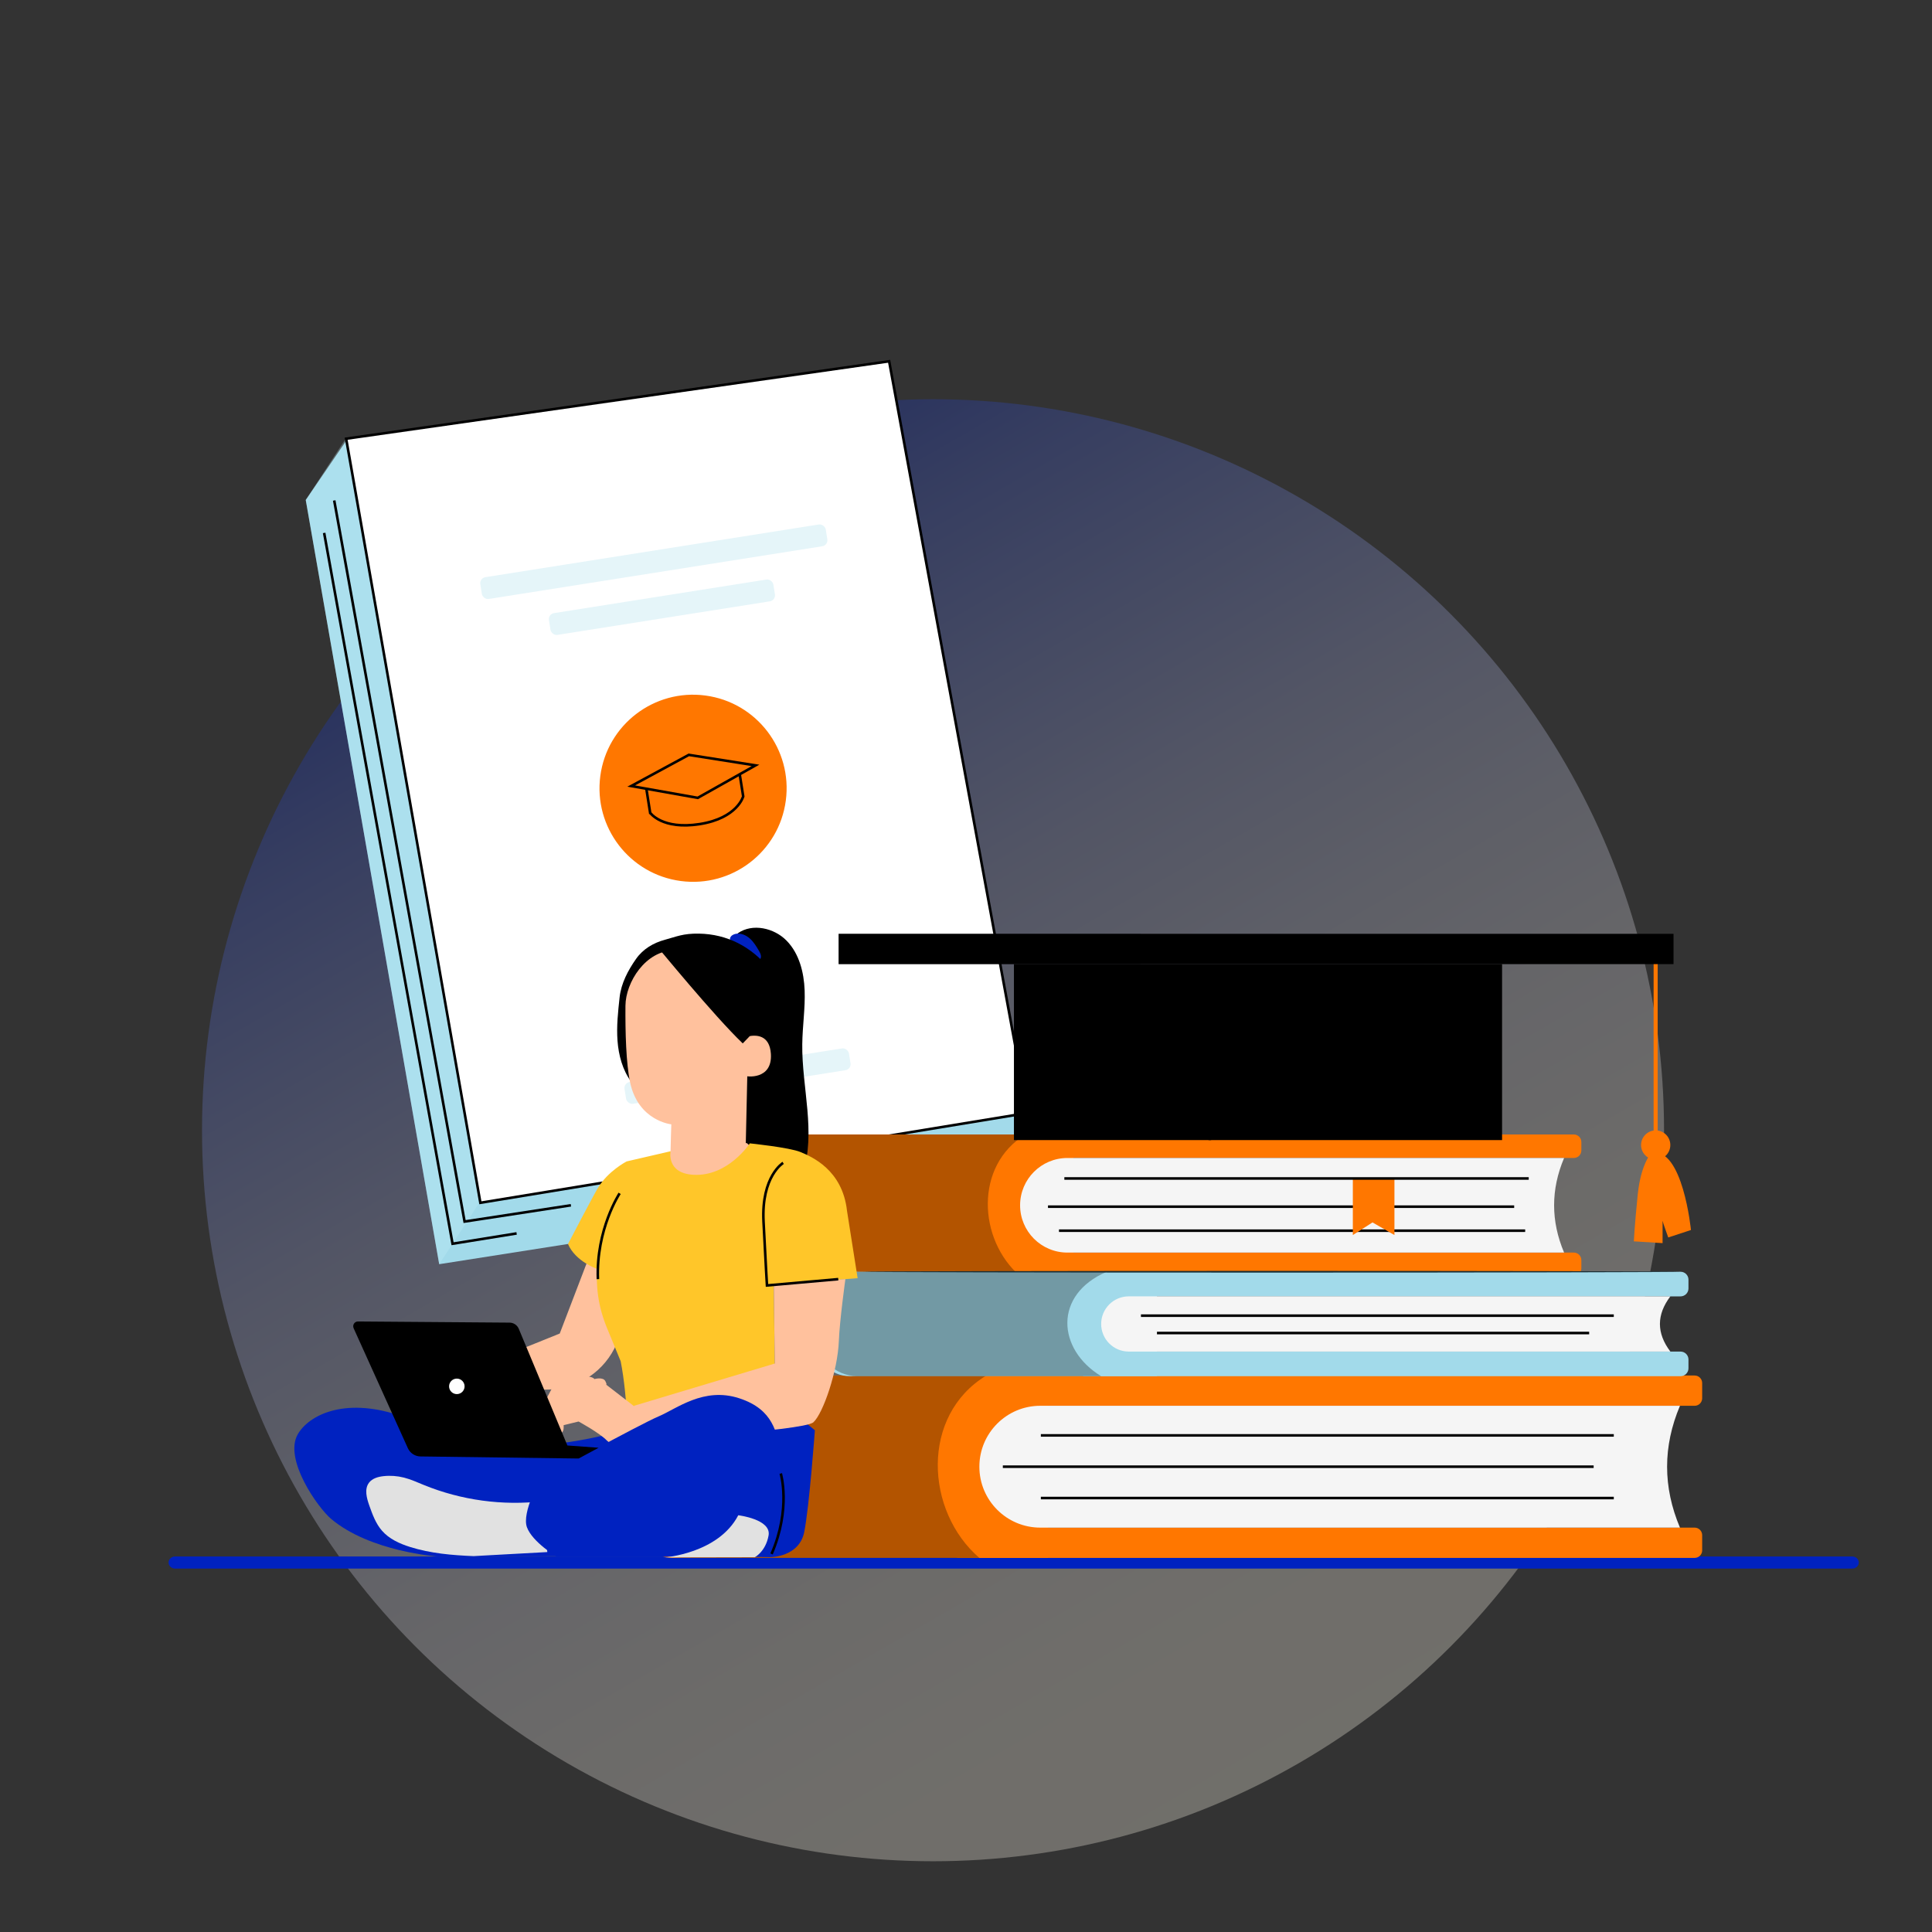 <?xml version="1.0" encoding="UTF-8"?>
<svg xmlns="http://www.w3.org/2000/svg" xmlns:xlink="http://www.w3.org/1999/xlink" id="Laag_1" viewBox="0 0 750 750">
  <rect x="0" y="0" width="750" height="750" fill="#333333" stroke="none"/>
  <defs>
    <style>.cls-1{fill:#0022c0;}.cls-2{fill:#f5f5f5;}.cls-3{fill:#ff9c6a;}.cls-4,.cls-5{fill:#fff;}.cls-6{fill:#ffc629;}.cls-7{fill:#ffc19d;}.cls-8{fill:#e5f5f9;}.cls-9,.cls-10{fill:#f70;}.cls-11{fill:#e1e1e1;}.cls-12{fill:#1a2e35;}.cls-13{fill:#a2daea;}.cls-10,.cls-5,.cls-14{stroke:#000;stroke-miterlimit:10;}.cls-14{fill:none;}.cls-15,.cls-16,.cls-17{opacity:.3;}.cls-16{fill:url(#Naamloos_verloop_9);}.cls-17{fill:#c1ecf7;}</style>
    <linearGradient id="Naamloos_verloop_9" x1="-10030.04" y1="8638.1" x2="-9462.49" y2="8638.1" gradientTransform="translate(12716.15 4560.22) rotate(60)" gradientUnits="userSpaceOnUse">
      <stop offset="0" stop-color="#0022c0"></stop>
      <stop offset=".12" stop-color="#3b54c9"></stop>
      <stop offset=".25" stop-color="#6e7fd2"></stop>
      <stop offset=".37" stop-color="#9ba4d9"></stop>
      <stop offset=".5" stop-color="#bfc3df"></stop>
      <stop offset=".62" stop-color="#dbdae4"></stop>
      <stop offset=".75" stop-color="#efebe7"></stop>
      <stop offset=".87" stop-color="#fbf5e9"></stop>
      <stop offset="1" stop-color="#fff9ea"></stop>
    </linearGradient>
  </defs>
  <circle class="cls-16" cx="362.2" cy="438.76" r="283.78"></circle>
  <polygon class="cls-13" points="118.69 194.09 170.5 490.76 388.95 456.45 399.08 431.99 339.98 157.67 135.21 169.89 118.69 194.09"></polygon>
  <polygon class="cls-17" points="170.5 490.76 186.02 466.97 134.21 170.3 118.69 194.09 170.5 490.76"></polygon>
  <polygon class="cls-5" points="134.37 170.3 345.16 140.25 398.92 432.05 186.48 466.92 134.37 170.3"></polygon>
  <path class="cls-1" d="m719.06,608.92H67.96c-1.39,0-2.52-1.05-2.52-2.35h0c0-1.3,1.13-2.35,2.52-2.35h651.1c1.39,0,2.52,1.05,2.52,2.35h0c0,1.3-1.13,2.35-2.52,2.35Z"></path>
  <circle class="cls-9" cx="269.04" cy="305.99" r="36.32" transform="translate(-69.72 532.39) rotate(-82.43)"></circle>
  <path class="cls-10" d="m252.39,315.53l-1.65-10.45,36.22-5.72,1.55,9.79s-2.21,8.45-16.86,10.76c-14.65,2.31-19.25-4.38-19.25-4.38Z"></path>
  <polygon class="cls-10" points="245.03 305.14 270.86 309.73 293.29 297.12 267.4 293.04 245.03 305.14"></polygon>
  <rect class="cls-8" x="185.91" y="213.8" width="135.78" height="8.56" rx="2.35" ry="2.35" transform="translate(-30.92 42.27) rotate(-8.98)"></rect>
  <rect class="cls-8" x="212.85" y="231.46" width="88.21" height="8.56" rx="2.35" ry="2.35" transform="translate(-33.64 42.98) rotate(-8.98)"></rect>
  <rect class="cls-8" x="242.18" y="413.48" width="88.21" height="8.56" rx="2.35" ry="2.35" transform="translate(-61.68 49.79) rotate(-8.98)"></rect>
  <g>
    <path class="cls-9" d="m307.88,440.4h108.81v54.98h-108.81c-9.74,0-17.65-7.91-17.65-17.65v-19.69c0-9.74,7.91-17.65,17.65-17.65Z"></path>
    <path class="cls-9" d="m389.3,440.4h221.65c1.62,0,2.93,1.31,2.93,2.93v3.27c0,1.62-1.31,2.93-2.93,2.93h-221.65v-9.13h0Z"></path>
    <path class="cls-9" d="m389.3,486.25h221.65c1.62,0,2.93,1.31,2.93,2.93v3.27c0,1.62-1.31,2.93-2.93,2.93h-221.65v-9.13h0Z"></path>
    <path class="cls-2" d="m607.18,486.25h-192.82c-10.14,0-18.36-8.22-18.36-18.36h0c0-10.14,8.22-18.36,18.36-18.36h192.82c-5.17,12.24-5.17,24.48,0,36.73Z"></path>
    <path class="cls-15" d="m396,495.38h-83.65c-12.21,0-22.11-9.9-22.11-22.11v-10.92c0-12.12,9.83-21.95,21.95-21.95h85.91c-19.91,12.06-18.42,40.94-2.09,54.98Z"></path>
  </g>
  <g>
    <path class="cls-9" d="m261.63,533.97h145.21v70.8h-145.21c-9.74,0-17.65-7.91-17.65-17.65v-35.51c0-9.74,7.91-17.65,17.65-17.65Z"></path>
    <path class="cls-9" d="m371.56,533.97h286.29c1.62,0,2.93,1.31,2.93,2.93v5.9c0,1.62-1.31,2.93-2.93,2.93h-286.29v-11.75h0Z"></path>
    <path class="cls-9" d="m371.56,593.02h286.29c1.62,0,2.93,1.31,2.93,2.93v5.9c0,1.62-1.31,2.93-2.93,2.93h-286.29v-11.75h0Z"></path>
    <path class="cls-2" d="m652.16,593.02h-248.32c-13.06,0-23.65-10.59-23.65-23.65h0c0-13.06,10.59-23.65,23.65-23.65h248.32c-6.66,15.77-6.66,31.53,0,47.3Z"></path>
    <path class="cls-15" d="m380.19,604.78h-114.8c-11.82,0-21.4-9.58-21.4-21.4v-27.24c0-12.24,9.92-22.16,22.16-22.16h116.74c-25.64,15.53-23.72,52.72-2.69,70.8Z"></path>
  </g>
  <g>
    <path class="cls-13" d="m329.82,493.69h119.3v40.54h-119.3c-7.18,0-13.01-5.83-13.01-13.01v-14.52c0-7.18,5.83-13.01,13.01-13.01Z"></path>
    <path class="cls-13" d="m420.47,493.69h231.92c1.69,0,3.07,1.37,3.07,3.07v3.42c0,1.69-1.37,3.07-3.07,3.07h-231.92v-9.55h0Z"></path>
    <path class="cls-13" d="m420.47,524.68h231.92c1.69,0,3.07,1.37,3.07,3.07v3.42c0,1.69-1.37,3.07-3.07,3.07h-231.92v-9.55h0Z"></path>
    <path class="cls-2" d="m648.44,524.68h-210.25c-5.92,0-10.72-4.8-10.72-10.72h0c0-5.92,4.8-10.72,10.72-10.72h210.25c-5.41,7.15-5.41,14.29,0,21.44Z"></path>
    <path class="cls-15" d="m427.48,534.23h-94.57c-8.89,0-16.1-7.21-16.1-16.1v-8.02c0-9.07,7.35-16.42,16.42-16.42h96.43c-20.83,8.89-19.27,30.19-2.19,40.54Z"></path>
    <path class="cls-12" d="m652.69,493.69c0,.18-71.11.33-158.8.33s-158.82-.15-158.82-.33,71.09-.33,158.82-.33,158.8.15,158.8.33Z"></path>
  </g>
  <g>
    <path class="cls-9" d="m641.93,366.03v100.66c0,1.02,1.58,1.02,1.58,0v-100.66c0-1.02-1.58-1.02-1.58,0h0Z"></path>
    <path class="cls-9" d="m648.42,444.5c0,3.14-2.54,5.68-5.68,5.68s-5.68-2.54-5.68-5.68,2.54-5.68,5.68-5.68,5.68,2.54,5.68,5.68Z"></path>
    <path class="cls-9" d="m641.14,447.44s-4.13,4.13-5.37,16.26c-1.24,12.13-1.52,18.19-1.52,18.19l11.16.69s0-9.1,0-8.68,2.2,6.48,2.2,6.48l8.82-2.89s-3.17-32.25-15.3-30.04Z"></path>
    <rect x="393.61" y="374.26" width="189.49" height="68.32"></rect>
    <rect x="325.55" y="362.51" width="324.11" height="11.76"></rect>
    <rect class="cls-15" x="325.55" y="362.51" width="117.23" height="11.76"></rect>
  </g>
  <g>
    <g>
      <path class="cls-7" d="m195.5,526.47l21.79-8.79,16.64-43.47,22.18,11.43s-2.15,4.29-6.73,14.92c-1.77,4.1-7.64,15.53-10.02,21.1-4.51,10.51-14.7,17.45-26.14,17.75l-20.44.53,2.72-13.47Z"></path>
      <path class="cls-7" d="m184.68,518.06l-3.29-3.46c-.63-.41-1.38-.61-2.13-.59l-10.43.32c-1.97.19-3.74,1.27-4.82,2.92l-3.79,6.45s-2.55,4.42-2.22,5.49c.49,1.62,2.2,1.29,2.2,1.29,0,0,.36,2.04,1.04,2.46,1.14.69,2.53.16,2.53.16.38.78,1.18,1.3,2.05,1.24.17-.01.35-.04.54-.1,1.24-.37,1.8-2.77,1.8-2.77l5.29-.98s7.59,5.08,10.27,8.4c2.68,3.33,9.69.78,9.69.78l2.62-12.54-11.35-9.08Z"></path>
      <path class="cls-3" d="m177,519.55c0,.07-.84.24-2.28.38-1.44.16-3.47.22-5.76.51l.25-.18c-.37.82-.83,1.66-1.35,2.5-1.62,2.59-3.53,4.61-5.01,5.93-1.49,1.32-2.57,1.93-2.62,1.87-.06-.08.91-.82,2.3-2.21,1.38-1.38,3.19-3.41,4.77-5.94.51-.82.96-1.63,1.34-2.41l.08-.16.17-.02c2.35-.27,4.38-.24,5.82-.29,1.44-.03,2.3-.06,2.3.02Z"></path>
      <path class="cls-3" d="m177.24,524.53c.02.07-.7.34-1.96.52-1.26.18-3.08.24-5.1-.18l.37-.21c-.21.62-.46,1.26-.76,1.89-1.1,2.31-2.66,4.08-3.92,5.15-1.27,1.08-2.2,1.53-2.24,1.47-.06-.09.77-.67,1.92-1.81,1.15-1.13,2.58-2.87,3.64-5.09.29-.61.54-1.22.75-1.81l.1-.27.27.06c3.9.87,6.91.09,6.93.28Z"></path>
      <g>
        <path class="cls-7" d="m190.48,527.1c-3.1-1.44-6.2-2.88-9.3-4.32-1.29-.6-2.63-1.21-4.05-1.2-1.53,0-2.95.73-4.31,1.43-1.67.86-3.34,1.73-5,2.59-.27.14-.57.31-.66.6-.13.38.15.77.43,1.06,2.5,2.53,6.99,2.72,9.69.4.8,2.18,1.63,4.42,3.14,6.19,1.5,1.78,3.84,3.03,6.13,2.61"></path>
        <path class="cls-3" d="m186.54,536.45s-.08.04-.25.08c-.17.04-.42.08-.76.09-.66.02-1.68-.11-2.8-.68-1.12-.55-2.34-1.56-3.3-3-.98-1.43-1.71-3.24-2.44-5.19l.46.12c-1.37,1.21-3.37,1.85-5.41,1.69-1.02-.08-2.06-.35-3.02-.84-.47-.26-.93-.56-1.34-.93-.2-.19-.42-.36-.6-.61-.17-.24-.36-.59-.27-1.01.08-.35.35-.56.56-.7.22-.14.41-.22.61-.33.39-.2.78-.4,1.16-.6.77-.4,1.52-.79,2.27-1.17,1.49-.74,2.9-1.6,4.48-1.95,1.61-.39,3.18.11,4.41.67,1.26.57,2.39,1.13,3.44,1.63,2.01.98,3.68,1.79,4.95,2.42,1.16.58,1.8.93,1.78.97-.02.04-.69-.22-1.89-.74-1.3-.57-2.99-1.32-5.04-2.23-1.07-.48-2.23-1-3.46-1.55-1.23-.53-2.63-.94-4.07-.58-1.43.33-2.82,1.18-4.32,1.93-.74.39-1.5.78-2.26,1.18-.38.2-.77.4-1.16.6-.4.2-.81.4-.83.6-.08.24.28.67.66.98.37.34.79.6,1.21.84.87.45,1.82.71,2.76.79,1.88.16,3.73-.42,4.98-1.5l.32-.28.14.4c.7,1.95,1.38,3.73,2.29,5.12.89,1.41,2.01,2.39,3.05,2.96,2.15,1.17,3.67.7,3.65.82Z"></path>
      </g>
    </g>
    <g>
      <path d="m311.44,405.35c.08-6.98,1.18-13.94.92-20.91-.27-6.97-2.1-14.24-6.97-19.24s-13.32-6.91-19.01-2.88l-1.17,5.94c2.24,26.91,1.94,54.26,4.18,81.17.29,3.54,3.16,6.74,4.77,9.9,1.61,3.16,4.83,5.77,8.37,5.55,4.63-.28,7.67-4.98,9.11-9.39,5.22-16-.41-33.32-.2-50.14Z"></path>
      <path class="cls-1" d="m294.66,369.16c-1.01-1.72-2.06-3.48-3.55-4.81-1.49-1.33-3.53-2.21-5.49-1.84-.93.18-1.87.7-2.18,1.59-.31.89.35,2.08,1.29,2l.2.17c2.09,1.85,4.22,3.66,6.38,5.42.54.44,1.11.9,1.78,1.1.67.21,1.48.11,1.95-.41.77-.87.21-2.22-.38-3.22Z"></path>
      <path d="m298.6,376.01c-6.96-8.5-16.3-13.4-27.28-13.58-6.2-.1-8.76,1.19-13.22,2.39-4.46,1.2-8.49,3.6-11.15,7.38-3.16,4.49-5.82,9.51-6.42,14.97-.61,5.61-1.23,11.25-.81,16.87.42,5.62,1.95,11.29,5.26,15.85l14.31,2.49c7.9.27,15.91.53,23.61-1.27,7.7-1.8,15.18-5.94,19.3-12.69,5.73-9.37,3.35-23.9-3.61-32.4Z"></path>
      <g>
        <path class="cls-7" d="m285.87,375.92l-19.07-7.58-4.98.58c-11.21.04-18.94,12.4-19.02,21.49-.08,10.09.22,22.41,1.82,29.85,3.22,14.95,15.98,16.2,15.98,16.2,0,0-.26,7.97-.36,12.99l29.2-2.11,1.47-66.28c-.1-2.76-2.29-4.98-5.04-5.12Z"></path>
        <path class="cls-7" d="m288.32,406.39c-.06-1.12,1.09-3.84,2.19-4.08,2.94-.62,8.29-.68,8.75,6.84.63,10.28-9.82,8.79-9.86,8.5-.03-.23-.89-7.39-1.09-11.27Z"></path>
      </g>
      <path d="m290.94,402.34l-2.61,2.71c-11.28-10.8-33.32-37.83-32.09-36.22,0,0,7.73-3.18,16.11-1.75,8.39,1.43,24.3,5.63,24.05,15.52-.24,9.89-5.46,19.74-5.46,19.74Z"></path>
    </g>
    <g>
      <path class="cls-1" d="m303.68,546.22l-60.81,8.83c-22.84,6.46-46.9,8.36-72.06,6.17l91.51,42.69,36.74.57s11.19.03,13.14-9.76c1.99-9.95,4.13-39.48,4.13-39.48,0,0-7.26-6.31-12.66-9.02Z"></path>
      <g>
        <polygon class="cls-7" points="260.34 446.91 289.88 443.72 295.29 448.65 274.2 461.05 264.89 465.86 255.7 463.07 252.79 457.6 260.34 446.91"></polygon>
        <g>
          <path class="cls-6" d="m220.51,482.89s9.26-17.77,11.55-21.66c3.91-6.62,11.2-10.37,11.2-10.37l17.07-3.95s-1.77,8.55,8.85,9.14c13.51.75,21.9-12.2,21.9-12.2,0,0,15.41,1.59,19.67,3.37,4.26,1.79,16.3,6.83,18.06,22.84l4.12,26.14-32.57,2.48.45,34.79-13.84,11.32s-39.73,13.68-42.27,14.58c-1.2.42-.91-16.46-3.75-30.93l-5.36-13.02c-2.15-5.21-3.48-10.74-3.8-16.37-.21-3.7-.11-6.51-.11-6.51,0,0-8.35-2.87-11.2-9.66Z"></path>
          <g>
            <path class="cls-7" d="m246.17,545.71l54.6-16.39-.39-30.64,27.8-2.12s-2.22,15.88-2.54,24.02c-.47,11.71-6.1,28.07-9.87,31.54-3.77,3.47-71.05,7.25-71.05,7.25l1.45-13.67Z"></path>
            <path class="cls-7" d="m215.21,555.34c.45.74,1.3,1.19,2.16,1.04.17-.03.35-.08.53-.15,1.2-.49.89-2.98.89-2.98l5.81-1.42s8.04,4.34,11.01,7.4c2.98,3.06,9.72-.13,9.72-.13l1.44-12.73-11.59-8.96s.71.53-.18-1.24c-.89-1.77-4.24-.82-4.24-.82-.6-.87-2.85-1.02-2.85-1.02l-9.42,1.83c-1.94.38-3.61,1.61-4.53,3.36l-3.53,6.67s-1.77,4.74-1.34,5.78c.64,1.57,2.31,1.08,2.31,1.08,0,0,.7,2.97,1.5,3.02.8.04,2.31-.75,2.31-.75h0Z"></path>
          </g>
        </g>
      </g>
      <g>
        <g>
          <path class="cls-1" d="m205,565.28s-38.52-12.1-50.63-16.03c-20.83-6.75-34.47.07-38.77,7.53-5.58,9.67,7.8,28.53,12.96,32.87,15.28,12.84,41.46,14.58,41.46,14.58h0l94.15-.18-27.49-37.27-31.68-1.49Z"></path>
          <path class="cls-11" d="m210.76,582.76c-15.61,1.83-31.67-.35-46.22-6.29-2.54-1.04-5.06-2.19-7.72-2.87-2.59-.66-5.29-.85-7.95-.56-2.1.23-4.34.86-5.62,2.54-1.88,2.48-.91,6,.13,8.92,1.22,3.43,2.49,6.95,4.89,9.7,2.8,3.22,6.85,5.05,10.91,6.33,7.95,2.5,16.35,3.22,24.67,3.55l28.61-1.57-1.72-19.77Z"></path>
          <path class="cls-1" d="m303.32,562.92c-2.24-6.34-2.61-15.65-16.4-20.13-13.79-4.47-24.23,4.1-31.31,7.08-7.08,2.98-45.84,24.23-45.84,24.23,0,0-7.3,13.02-5.22,18.76,2.08,5.74,11.52,11.43,11.52,11.43h43.34c11.18,0,31.99-.37,31.99-.37,3.83-6,7.45-14.16,7.45-14.16l.37-1.86c0-1.49,6.34-18.64,4.1-24.97Z"></path>
        </g>
        <path class="cls-11" d="m286.6,588.22s12.91,1.54,11.76,7.86c-1.15,6.32-5.37,8.44-5.37,8.44l-35.09.07s20.95-1.46,28.7-16.38Z"></path>
      </g>
      <g>
        <path d="m137.27,515.6l21.06,46.58c.87,1.93,2.78,3.18,4.9,3.21l61.41.8,7.74-4.17-12.12-.89-18.87-45.29c-.6-1.44-2.01-2.39-3.57-2.4l-58.84-.45c-1.35-.01-2.25,1.38-1.7,2.61Z"></path>
        <path class="cls-4" d="m180.35,538.18c0,1.66-1.35,3.01-3.01,3.01s-3.01-1.35-3.01-3.01,1.35-3.01,3.01-3.01,3.01,1.35,3.01,3.01Z"></path>
      </g>
    </g>
  </g>
  <path class="cls-14" d="m304.02,451.43s-8.51,5.14-7.62,22.78c.89,17.64,1.34,24.8,1.34,24.8l27.67-2.45"></path>
  <path class="cls-14" d="m240.54,463.26s-9.19,13.92-8.43,33.3"></path>
  <path class="cls-14" d="m303.09,572.01s4.07,13.57-3.57,31.23"></path>
  <path class="cls-14" d="m404.06,557.22h222.41"></path>
  <line class="cls-14" x1="389.3" y1="569.37" x2="618.65" y2="569.37"></line>
  <line class="cls-14" x1="404.06" y1="581.54" x2="626.47" y2="581.54"></line>
  <line class="cls-14" x1="442.92" y1="510.74" x2="626.47" y2="510.74"></line>
  <line class="cls-14" x1="449.13" y1="517.48" x2="616.91" y2="517.48"></line>
  <line class="cls-14" x1="406.83" y1="468.43" x2="587.8" y2="468.43"></line>
  <line class="cls-14" x1="411.1" y1="477.75" x2="592.07" y2="477.75"></line>
  <polygon class="cls-9" points="525.17 457.42 525.17 479.44 532.8 474.54 541.32 479.44 541.32 457.42 525.17 457.42"></polygon>
  <line class="cls-14" x1="469.65" y1="389.54" x2="469.65" y2="442.58"></line>
  <line class="cls-14" x1="413.18" y1="457.48" x2="593.45" y2="457.48"></line>
  <polyline class="cls-14" points="129.74 194.28 180.35 474.21 221.62 467.89"></polyline>
  <polyline class="cls-14" points="200.55 478.81 175.68 482.82 125.83 206.88"></polyline>
</svg>
